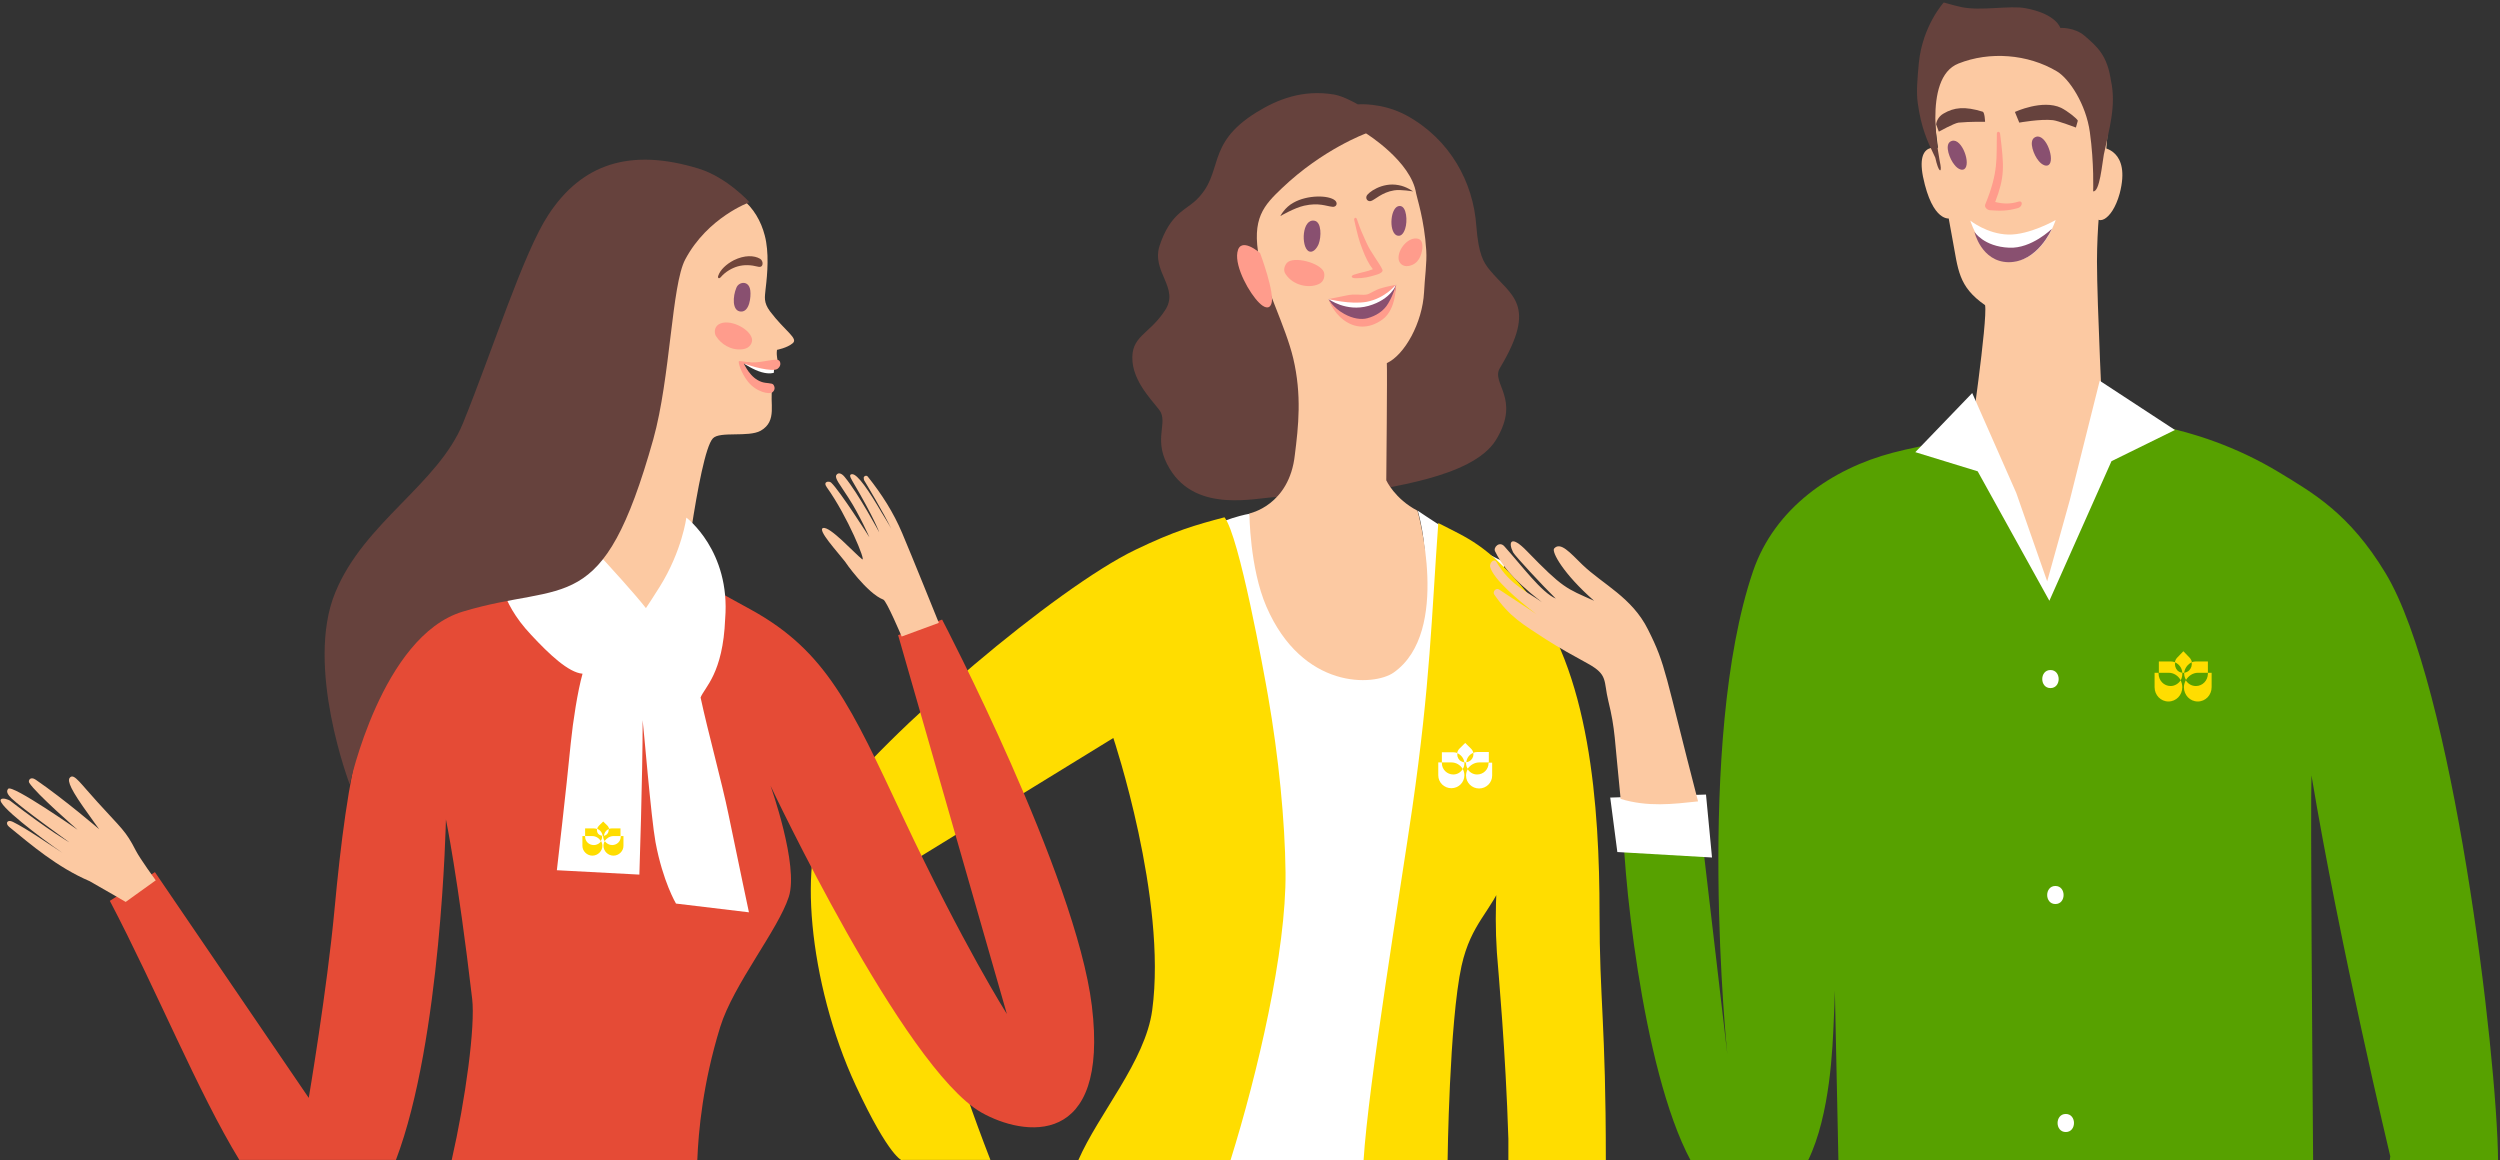 <?xml version="1.0" encoding="utf-8"?>
<svg width="810px" height="376px" viewBox="0 0 810 376" version="1.1" xmlns:xlink="http://www.w3.org/1999/xlink" xmlns="http://www.w3.org/2000/svg">
  <rect x="0" y="0" width="810" height="376" fill="#333333" stroke="none"/>
  <desc>Created with Lunacy</desc>
  <g id="Illustration-Equipe">
    <g id="Group" transform="translate(262 30)">
      <path d="M0 210.35C0 210.35 23.949 158.716 28.295 130.149C36.012 79.048 36.012 16.945 29.537 8.517C40.89 2.218 49.139 0.976 49.139 0.976C49.139 0.976 58.985 55.271 87.191 46.843C115.308 38.504 103.6 0 103.6 0C103.6 0 120.719 11.711 131.629 16.59C129.589 48.351 125.42 71.063 117.082 101.405C110.252 126.334 106.882 210.528 106.882 210.528L0 210.35Z" transform="translate(93.754 135.472)" id="Path" fill="#FFFFFF" stroke="none" />
      <path d="M12.12 121.729C20.901 136.278 40.149 131.044 46.713 130.867C53.631 130.601 69.774 130.867 73.677 129.713C80.507 127.673 110.132 125.011 117.849 112.325C126.009 98.928 116.075 94.049 119.091 89.081C131.509 68.409 122.639 65.659 115.809 57.319C113.769 54.835 112.172 52.263 111.463 43.125C110.487 28.841 102.948 15.001 88.933 7.283C80.95 2.935 73.056 3.645 73.056 3.645C73.056 3.645 68.532 0.984 65.339 0.451C55.139 -1.234 46.979 2.048 40.238 6.218C23.296 16.687 29.949 25.825 20.635 34.696C17.176 37.979 12.298 39.044 8.838 49.424C6.089 57.941 15.402 63.086 10.612 70.361C5.379 78.434 -0.652 78.612 0.057 87.04C0.767 94.847 8.217 101.235 9.282 103.542C11.145 107.711 6.71 112.857 12.12 121.729Z" transform="translate(104.873 0.17)" id="Path" fill="#66423D" stroke="none" />
      <path d="M14.192 72.837C11.797 62.724 4.79 49.061 3.193 40.633C0.621 27.503 4.701 23.333 10.555 17.744C23.86 5.057 37.786 0 37.786 0C37.786 0 52.421 9.049 54.017 19.429C54.195 20.671 56.678 27.857 57.299 37.883C57.565 41.875 56.767 47.198 56.59 51.456C56.057 61.393 50.292 71.773 44.527 74.434C44.704 76.83 44.349 112.406 44.349 112.406C44.349 112.406 47.099 118.438 54.461 122.253C54.461 122.253 65.548 161.467 46.744 174.686C40.447 179.122 17.207 180.364 5.499 153.305C0.089 140.795 0 123.141 0 123.141C0 123.141 12.95 120.568 14.724 104.155C15.877 95.017 17.03 84.814 14.192 72.837Z" transform="translate(142.805 13.219)" id="Path" fill="#FCC9A2" stroke="none" />
      <path d="M17.74 1.284C18.715 2.171 18.183 3.502 16.853 3.324C14.901 3.147 12.507 1.905 7.717 2.969C4.524 3.679 0 6.341 0 6.341C0 6.341 1.419 3.502 4.258 1.993C8.781 -0.579 15.7 -0.491 17.74 1.284Z" transform="translate(152.828 33.671)" id="Path" fill="#66423D" stroke="none" />
      <path d="M0.092 3.746C-0.263 4.633 0.447 5.609 1.511 5.343C2.753 4.988 5.059 2.504 9.051 1.883C11.18 1.528 15.171 2.237 15.171 2.237C15.171 2.237 13.042 0.641 10.47 0.197C5.059 -0.868 0.447 2.681 0.092 3.746Z" transform="translate(180.676 29.79)" id="Path" fill="#66423D" stroke="none" />
      <path d="M13.305 3.904C6.83 5.767 0 4.613 0 4.613C0 4.613 3.637 10.557 12.684 9.404C21.022 8.251 21.82 0 21.82 0C21.82 0 19.78 2.041 13.305 3.904Z" transform="translate(168.439 62.28)" id="Path" fill="#FFFFFF" stroke="none" />
      <path d="M3.514 0.049C-0.566 -0.749 -0.921 8.389 1.562 9.897C2.804 10.607 4.135 9.276 4.844 7.59C5.731 5.284 5.82 0.493 3.514 0.049Z" transform="translate(160.401 41.471)" id="Path" fill="#895070" stroke="none" />
      <path d="M2.675 0C-0.341 0 -0.962 8.162 1.611 9.493C2.941 10.114 3.917 9.049 4.449 7.364C5.247 5.057 4.981 0 2.675 0Z" transform="translate(188.825 36.729)" id="Path" fill="#895070" stroke="none" />
      <path d="M0.734 18.441C3.395 17.554 4.725 17.554 6.854 16.667C5.524 14.981 4.459 12.852 3.395 10.013C2.331 7.262 1.976 5.843 0.823 0.786C0.645 -0.012 1.444 -0.367 1.71 0.52C2.863 3.98 3.572 5.399 4.725 7.972C6.145 11.255 8.983 14.626 9.959 16.844C10.225 17.465 9.249 18.086 8.362 18.352C5.524 19.239 4.016 19.594 1.355 19.594C-0.33 19.594 -0.33 18.796 0.734 18.441Z" transform="translate(175.954 40.557)" id="Path" fill="#FF9C8C" stroke="none" />
      <path d="M0.875 0.956C2.915 -1.351 11.608 0.867 12.85 3.884C13.204 4.86 13.116 7.078 11.076 7.876C7.705 9.296 2.827 8.142 0.521 4.682C-0.544 3.263 0.255 1.666 0.875 0.956Z" transform="translate(154.081 54.226)" id="Path" fill="#FF9C8C" stroke="none" />
      <path d="M6.41 0.119C3.306 -0.768 -0.331 3.49 0.024 6.684C0.113 7.749 1.177 9.346 3.395 8.902C6.499 8.281 7.475 5.442 7.741 3.135C7.741 2.248 7.83 0.563 6.41 0.119Z" transform="translate(191.121 47.256)" id="Path" fill="#FF9C8C" stroke="none" />
      <path d="M0 4.702L0 4.702C0 4.702 5.677 8.961 12.95 6.92C20.401 4.791 21.909 0 21.909 0C21.909 0 21.554 9.848 13.216 12.243C4.08 14.816 0 4.702 0 4.702Z" transform="translate(168.439 62.191)" id="Path" fill="#895070" stroke="none" />
      <path d="M0 4.613C0 4.613 7.096 6.476 12.418 5.501C18.361 4.347 21.82 0 21.82 0C21.82 0 18.982 0.532 17.474 0.976C14.724 1.686 13.393 3.105 12.063 3.194C10.378 3.371 8.426 2.839 5.765 3.46C2.395 4.17 0 4.613 0 4.613Z" transform="translate(168.439 62.28)" id="Path" fill="#FF9C8C" stroke="none" />
      <path d="M0 4.702C0 4.702 1.242 7.364 5.056 9.493C7.894 11.09 10.644 11.445 12.595 10.912C15.256 10.203 17.828 8.694 19.336 6.122C21.288 2.839 21.82 0 21.82 0C21.82 0 22.086 7.896 17.562 11.267C12.95 14.639 8.426 14.106 4.967 11.533C1.33 8.872 0 4.702 0 4.702Z" transform="translate(168.439 62.191)" id="Path" fill="#FF9C8C" stroke="none" />
      <path d="M29.635 208.398C29.635 208.398 25.555 207.689 14.556 184.09C-0.878 150.821 -4.425 108.679 5.775 94.751C24.224 69.644 79.838 22.712 105.117 10.557C117.801 4.436 124.631 2.484 134.033 0C138.823 6.033 146.806 50.214 148.136 57.844C151.595 77.628 153.635 98.477 153.813 115.067C154.079 140.441 144.766 180.186 135.984 208.31L86.668 208.31C93.232 193.228 108.399 176.194 110.617 159.692C115.495 123.673 98.021 71.507 98.021 71.507L30.877 112.761C30.877 112.761 35.578 149.933 58.196 208.221L29.635 208.221L29.635 208.398Z" transform="translate(0.7 137.602)" id="Path" fill="#FFDD00" stroke="none" />
      <path d="M0.09 2.4C0.977 -3.101 7.452 2.577 7.452 2.577C7.452 2.577 12.419 15.796 11.088 19.078C10.379 20.942 8.694 20.232 7.186 18.724C3.993 15.618 -0.708 7.19 0.09 2.4Z" transform="translate(138.812 49.412)" id="Path" fill="#FF9C8C" stroke="none" />
      <path d="M15.788 92.355C21.642 51.723 21.997 30.608 24.215 0C33.794 4.968 39.737 6.831 52.51 22.002C73.442 47.02 76.458 92.355 76.458 126.512C76.458 154.813 78.498 161.999 78.498 206.447L46.922 206.535L46.922 199.527C46.035 171.226 43.728 146.03 43.196 139.11C41.245 109.744 47.986 82.596 47.986 82.596C47.986 82.596 49.228 105.397 45.414 115.422C41.422 125.891 34.859 129.528 31.754 143.457C27.763 161.644 27.23 206.535 27.23 206.535L0 206.535C1.508 182.138 12.24 116.842 15.788 92.355Z" transform="translate(179.792 139.465)" id="Path" fill="#FFDD00" stroke="none" />
    </g>
    <g id="Group" transform="translate(482 0)">
      <path d="M53.029 71.843C53.118 49.762 56.841 37.968 56.486 25.198C55.511 -8.412 11.187 -2.381 4.449 8.97C-1.49 19.079 -0.072 19.079 0.815 29.454C0.992 31.228 3.297 49.319 6.134 64.217C8.084 74.592 7.995 79.913 16.772 86.032C17.658 90.909 11.807 130.815 11.807 130.815L42.214 208.498L54.979 125.317C54.979 125.405 53.029 85.5 53.029 71.843Z" transform="translate(144.392 12.846)" id="Path" fill="#FCC9A2" stroke="none" />
      <path d="M60.036 240.055C67.305 225.157 68.015 202.898 68.369 194.651C68.547 191.37 68.635 188.177 68.724 184.985L69.876 240.055L223.682 240.055C223.416 204.849 222.795 126.989 223.15 115.283C232.192 169.732 248.681 238.725 248.681 238.725C248.681 238.725 248.592 239.168 248.503 240.055L283.608 240.055C283.254 205.115 268.981 85.753 247.085 49.66C235.383 30.328 223.593 23.766 212.689 17.115C184.233 -0.089 156.929 4.6523e-06 156.929 4.6523e-06L137.781 55.336L113.669 5.675C113.669 5.675 97.889 7.981 87.517 10.73C67.837 15.874 49.221 28.643 42.218 49.128C23.424 104.287 33.885 205.647 33.885 205.647L24.488 125.215C24.488 125.215 6.759 126.9 0.021 126.279C-0.422 143.217 6.049 210.347 22.006 240.055L60.036 240.055L60.036 240.055Z" transform="translate(43.771 135.945)" id="Path" fill="#57A100" stroke="none" />
      <path d="M7.076 0.615C7.076 0.615 7.254 6.379 8.761 14.715C9.115 16.488 9.204 22.962 9.204 22.962C9.204 22.962 3.53 24.469 0.428 9.394C-2.054 -3.465 7.076 0.615 7.076 0.615Z" transform="translate(140.612 47.804)" id="Path" fill="#FCC9A2" stroke="none" />
      <path d="M0 2.32L1.418 5.778C1.418 5.778 8.244 4.537 12.322 4.98C13.918 5.157 19.769 7.374 19.769 7.374L20.389 5.157C20.212 4.537 17.109 2.054 14.982 0.99C8.954 -1.848 0 2.32 0 2.32Z" transform="translate(170.826 33.95)" id="Path" fill="#66423D" stroke="none" />
      <path d="M15.07 1.143C15.78 1.32 15.868 4.424 15.868 4.424C15.868 4.424 10.904 4.335 7.269 4.69C5.851 4.867 0.886 7.616 0.886 7.616L0 5.222C0.089 4.601 0.532 2.828 2.394 1.764C5.851 -0.276 9.308 -0.631 15.07 1.143Z" transform="translate(145.295 35.038)" id="Path" fill="#66423D" stroke="none" />
      <path d="M2.681 0C2.681 0 2.149 6.74 1.085 14.809C0.819 16.672 -0.156 18.445 0.021 20.574C0.287 25.806 5.784 24.209 8.354 14.898C12.078 0.709 2.681 0 2.681 0Z" transform="translate(196.424 47.798)" id="Path" fill="#FCC9A2" stroke="none" />
      <path d="M12.322 4.7C19.148 4.877 27.658 0 27.658 0C27.658 0 23.492 13.391 12.765 13.479C4.166 13.568 0 0.177 0 0.177C0 0.177 5.408 4.523 12.322 4.7Z" transform="translate(156.376 71.298)" id="Path" fill="#FFFFFF" stroke="none" />
      <path d="M0.817 0.368C4.097 -1.849 7.377 6.576 5.782 8.881C4.984 10.034 3.3 9.236 2.236 7.906C0.64 6.044 -1.044 1.61 0.817 0.368Z" transform="translate(176.303 44.238)" id="Path" fill="#895070" stroke="none" />
      <path d="M0.761 0.368C4.041 -1.849 7.409 6.576 5.725 8.881C4.927 10.034 3.243 9.236 2.179 7.817C0.672 6.044 -1.012 1.61 0.761 0.368Z" transform="translate(149.056 45.568)" id="Path" fill="#895070" stroke="none" />
      <path d="M10.742 22.657C8.171 23.456 5.778 23.367 3.296 22.746C6.398 14.588 6.221 11.395 4.891 0.665C4.803 -0.222 3.828 -0.222 3.828 0.665C3.65 8.469 4.448 12.903 0.104 23.456C-0.339 24.431 0.725 25.318 1.523 25.407C4.98 25.673 7.285 25.673 10.742 24.697C12.249 24.165 12.338 22.125 10.742 22.657Z" transform="translate(161.148 42.699)" id="Path" fill="#FF9C8C" stroke="none" />
      <path d="M9.248 0.139C5.88 -0.659 0.472 2.09 0.029 5.371C-0.149 6.436 0.472 8.475 2.511 8.83C5.88 9.362 9.16 6.879 10.401 2.888C10.755 2.002 10.135 0.405 9.248 0.139Z" transform="translate(179.485 56.349)" id="Path" fill="#FCC9A2" stroke="none" />
      <path d="M0.754 0.466C3.324 -1.219 7.579 1.973 7.934 5.166C8.023 6.23 7.491 8.092 5.452 8.181C2.526 8.358 1.019 5.875 0.31 3.747C0.044 2.86 -0.399 1.264 0.754 0.466Z" transform="translate(148.797 56.466)" id="Path" fill="#FCC9A2" stroke="none" />
      <path d="M62.829 25.274C61.588 17.026 58.397 14.366 54.319 10.819C51.039 7.981 46.429 8.247 46.429 8.247C46.429 8.247 45.188 3.725 35.171 1.862C29.94 0.887 20.721 2.838 14.427 1.508C11.945 0.975 8.665 0 8.665 0C8.665 0 1.839 7.449 0.598 19.509C0.154 24.387 -0.289 28.998 0.243 32.634C1.396 40.792 3.346 44.96 5.917 50.281C6.98 55.158 8.044 55.336 7.601 52.675C7.424 51.434 1.396 24.476 13.452 19.776C23.469 15.785 35.88 16.672 45.365 22.347C49.354 24.741 54.762 32.989 56.003 42.034C57.422 52.232 57.067 61.189 57.067 61.189C59.194 61.543 59.992 52.143 60.524 49.306C62.297 40.881 64.602 33.343 62.829 25.274Z" transform="translate(139.113 0.798)" id="Path" fill="#66423D" stroke="none" />
      <path d="M25.088 0C25.088 0 18.528 6.474 11.258 6.119C3.014 5.764 0 0.975 0 0.975C0 0.975 2.216 10.642 10.992 10.819C20.478 10.908 25.088 0 25.088 0Z" transform="translate(157.706 74.136)" id="Path" fill="#895070" stroke="none" />
      <path d="M59.749 0L50.087 38.575L42.729 65.002L32.711 36.358L18.439 3.991L0 23.145L20.212 29.353L43.438 71.298L63.561 26.072L84.128 15.962L59.749 0Z" transform="translate(138.558 123.353)" id="Path" fill="#FFFFFF" stroke="none" />
      <path d="M2.659 0C6.205 0 6.205 5.853 2.659 5.853C-0.886 5.853 -0.886 0 2.659 0Z" transform="translate(179.691 217.087)" id="Path" fill="#FFFFFF" stroke="none" />
      <path d="M2.659 0C6.205 0 6.205 5.853 2.659 5.853C-0.886 5.853 -0.886 0 2.659 0Z" transform="translate(181.286 287.055)" id="Path" fill="#FFFFFF" stroke="none" />
      <path d="M2.659 0C6.205 0 6.205 5.853 2.659 5.853C-0.886 5.853 -0.886 0 2.659 0Z" transform="translate(184.655 360.925)" id="Path" fill="#FFFFFF" stroke="none" />
      <path d="M31.027 0L0 0.975L2.305 18.623L32.977 20.396L31.027 0Z" transform="translate(39.715 257.436)" id="Path" fill="#FFFFFF" stroke="none" />
      <path d="M2.068 6.668C6.501 14.294 12.884 16.777 16.784 19.704C6.324 11.545 3.576 7.111 1.625 3.209C1.005 1.968 3.044 -0.16 4.639 1.613C10.313 7.909 16.695 16.6 21.305 18.551C17.05 14.383 8.097 4.717 7.476 3.564C5.792 0.194 6.767 -2.2 11.909 3.121C23.699 15.27 24.585 15.181 33.716 19.26C23.699 10.481 19.887 3.387 20.773 2.323C22.812 0.017 25.915 3.653 29.904 7.555C36.553 13.94 46.038 18.196 51.18 28.572C57.119 40.366 56.499 42.317 67.403 84.262C59.158 85.149 51.18 86.124 42.315 83.464C40.276 63.6 40.631 61.117 38.326 51.717C36.73 45.155 38.326 43.292 31.766 39.657C27.067 37.085 22.546 34.602 18.114 31.764C10.667 26.887 6.412 24.581 1.359 17.221C0.739 16.334 1.98 14.915 2.955 15.624C3.398 15.979 14.657 23.251 15.011 23.606C8.894 18.906 1.093 12.255 0.03 8.264C-0.236 6.934 1.359 5.426 2.068 6.668Z" transform="translate(0.768 175.391)" id="Path" fill="#FCC9A2" stroke="none" />
    </g>
    <g id="Group" transform="translate(0 51)">
      <path d="M318.172 144.853C313.037 102.612 269.658 19.724 269.658 19.724L255.405 24.771L290.64 147.51C290.64 147.51 276.564 125.371 256.91 83.573C240.09 47.796 232.211 29.996 207.777 16.536C199.278 11.842 183.431 3.164 183.431 3.164C183.431 3.164 168.824 -3.389 145.807 2.367C129.695 6.352 109.421 16.89 99.506 24.329C82.686 36.992 76.931 69.138 72.771 113.859C70.38 139.54 64.449 174.697 64.449 174.697L14.607 101.549L0 110.848C15.227 139.894 28.595 172.925 41.963 194.799L92.689 194.799C107.474 155.923 108.89 84.458 108.89 84.458C108.89 84.458 112.697 102.612 117.389 142.551C118.451 151.406 115.264 175.051 110.749 194.887L190.337 194.887C190.691 185.589 192.107 170.003 197.773 151.672C202.022 137.946 216.541 120.235 219.994 109.519C223.269 99.335 214.062 73.566 214.062 73.566C214.062 73.566 257.087 164.867 282.318 179.39C296.04 187.183 323.838 191.345 318.172 144.853Z" transform="translate(35.589 130.024)" id="Path" fill="#E54B36" stroke="none" />
      <path d="M40.544 40.647L50.282 33.651C50.282 33.651 45.236 26.743 43.82 23.998C40.544 17.534 39.128 16.825 31.514 8.412C25.937 2.302 23.989 -0.798 22.662 0.177C21.688 0.885 21.776 2.656 26.645 9.652C29.301 13.46 31.957 17.091 31.957 17.091C31.957 17.091 20.714 7.438 11.418 1.062C9.648 -0.178 8.851 1.328 9.294 2.036C11.507 5.578 24.963 17.268 24.963 17.268C24.963 17.268 3.805 2.479 2.477 3.984C1.68 4.87 2.388 5.933 3.539 7.084C6.638 10.095 22.307 21.341 22.307 21.341C22.307 21.341 16.022 17.799 3.008 7.792C2.743 7.615 0.706 6.73 0.087 7.438C-1.241 9.121 13.012 19.924 20.006 24.706C15.668 21.961 8.674 17.002 3.982 14.7C2.211 13.814 1.415 15.143 2.743 16.294C9.913 22.138 18.324 29.4 28.859 33.916C35.41 37.636 40.544 40.647 40.544 40.647Z" transform="translate(0.179 200.58)" id="Path" fill="#FCC9A2" stroke="none" />
      <path d="M0.331 17.711C2.544 17.002 10.512 25.858 12.991 27.806C14.496 29.046 8.299 13.903 1.571 4.516C0.154 2.568 2.367 2.39 2.987 3.01C5.82 5.667 15.381 20.722 15.381 20.722C15.381 20.722 12.194 13.46 8.564 7.881C5.731 3.453 4.049 1.593 4.669 0.531C5.289 -0.443 6.44 -0.001 7.414 1.239C11.751 6.464 18.568 19.128 18.568 19.128C18.568 19.128 16.975 14.523 9.804 2.39C8.918 0.885 8.918 0.354 9.715 0.265C11.486 0.088 15.293 5.756 19.365 12.752C20.427 14.523 21.578 16.294 22.463 17.976C20.25 13.194 13.699 2.302 13.699 2.302C13.611 2.125 13.522 1.948 13.611 1.859C13.168 1.062 14.319 0.354 14.85 1.062C19.365 6.73 23.172 12.663 26.005 19.393C29.015 26.478 37.867 48.44 37.867 48.44L25.828 52.867C25.828 52.867 20.958 41.355 19.896 40.912C14.584 38.876 7.414 28.603 7.414 28.515C4.935 25.326 -1.528 18.331 0.331 17.711Z" transform="translate(266.317 102.371)" id="Path" fill="#FCC9A2" stroke="none" />
      <path d="M9.915 0.62L0 0C0 0 3.187 2.125 5.843 2.834C8.41 3.542 9.738 3.011 9.738 3.011L9.915 0.62Z" transform="translate(240.975 66.771)" id="Path" fill="#FFFFFF" stroke="none" />
      <path d="M0 129.436C0 129.436 23.549 77.453 19.919 66.561C14.342 49.736 6.286 36.718 8.233 27.596C12.217 8.823 29.834 1.03 46.566 0.056C59.845 -0.741 67.282 7.14 69.672 16.439C71.088 21.84 70.557 28.659 69.938 33.707C69.672 36.452 69.229 38.046 71.354 40.968C76.223 47.433 80.65 49.736 78.702 51.33C76.931 52.835 73.656 53.455 73.656 53.455C73.656 53.455 73.213 54.517 74.099 58.237C74.187 58.502 62.236 57.351 62.147 57.617C62.147 58.237 67.016 64.259 67.724 64.524C70.557 65.587 72.239 65.41 72.151 65.675C71.088 70.546 73.921 76.479 68.344 79.667C64.36 81.881 55.065 79.756 52.852 82.147C48.16 87.106 42.317 137.937 42.317 137.937C42.317 137.937 50.373 158.482 42.671 161.227C20.539 169.02 0 129.436 0 129.436Z" transform="translate(178.12 8.889)" id="Path" fill="#FCC9A2" stroke="none" />
      <path d="M5.354 2.47C5.619 4.595 5.088 9.377 2.344 9.289C-0.666 9.2 -0.312 4.241 0.839 1.584C1.547 -0.364 4.911 -0.984 5.354 2.47Z" transform="translate(237.746 40.657)" id="Path" fill="#895070" stroke="none" />
      <path d="M5.16 1.288C8.612 -0.394 11.711 -0.306 13.659 0.845C14.809 1.554 14.809 3.856 13.039 3.414C10.649 2.794 8.435 2.705 6.311 3.325C4.54 3.856 2.415 5.008 0.91 6.779C0.291 7.487 -0.24 7.044 0.114 6.247C0.733 4.476 2.592 2.617 5.16 1.288Z" transform="translate(232.628 32.009)" id="Path" fill="#70453A" stroke="none" />
      <path d="M0.046 0.518C0.046 0.252 3.056 0.872 3.852 0.872C8.19 1.049 12.351 -0.811 13.236 0.429C13.591 0.96 13.768 2.112 12.528 2.997C10.846 4.06 3.941 2.112 1.639 1.226C1.905 1.58 3.675 6.008 7.571 7.248C8.987 7.691 10.758 7.513 11.2 8.045C11.82 8.842 11.82 9.904 10.846 10.613C9.961 11.233 5.8 10.613 2.967 7.071C0.665 4.148 -0.22 0.695 0.046 0.518Z" transform="translate(239.336 65.545)" id="Path" fill="#FF9C8C" stroke="none" />
      <path d="M1.229 0.629C4.505 -1.408 11.233 1.869 12.03 5.234C12.295 6.296 11.587 8.422 8.931 8.687C5.036 9.13 1.937 6.828 0.521 4.614C-0.187 3.817 -0.365 1.603 1.229 0.629Z" transform="translate(231.601 53.479)" id="Path" fill="#FF9C8C" stroke="none" />
      <path d="M0.01 19.925L18.424 0C18.424 0 39.67 22.139 47.284 31.792C47.284 31.792 50.294 27.275 51.799 24.796C58.97 13.283 60.386 2.48 60.386 2.48C60.386 2.48 74.728 13.195 72.957 35.245C72.249 53.045 66.317 57.384 64.99 60.749C67.38 71.907 71.895 88.202 74.019 98.563C77.295 114.503 80.659 130.354 80.659 130.354L57.022 127.52C57.022 127.52 52.773 120.436 50.382 107.595C48.966 99.891 46.487 69.871 46.221 68.1C46.221 86.253 45.159 118.134 45.159 118.134L18.424 116.717C18.424 116.717 21.433 90.947 22.938 75.45C23.647 68.454 25.152 58.712 26.745 53.045C22.23 52.691 15.945 46.758 10.102 40.47C-0.699 29.046 0.01 19.925 0.01 19.925Z" transform="translate(161.998 114.237)" id="Path" fill="#FFFFFF" stroke="none" />
      <path d="M3.45 140.246C12.746 117.488 36.826 105.178 44.882 85.253C54.443 61.697 64.447 30.083 72.503 17.862C83.303 1.391 98.884 -3.922 121.194 2.896C130.4 5.73 137.66 13.789 137.66 13.789C137.66 13.789 124.115 18.659 116.856 32.297C112.429 40.533 112.075 70.553 106.498 90.567C90.031 149.191 78.434 136.261 44.705 146.445C18.5 154.415 8.142 202.413 8.142 202.413C8.142 202.413 -6.465 164.157 3.45 140.246Z" transform="translate(105.174 0.734)" id="Path" fill="#66423D" stroke="none" />
    </g>
    <g id="Group" transform="translate(698 211)">
      <path d="M5.182 4.295C3.023 4.295 1.295 2.505 1.295 0.268L1.295 0L0 0L0 4.653C0 7.247 1.986 9.305 4.491 9.305C6.995 9.305 8.982 7.247 8.982 4.653C8.982 3.847 8.723 3.042 8.464 2.416C7.773 3.489 6.564 4.295 5.182 4.295Z" transform="translate(0.086 6.979)" id="Path" fill="#FFDD00" stroke="none" />
      <path d="M7.773 0L7.773 0.268C7.773 2.505 6.045 4.295 3.886 4.295C2.505 4.295 1.295 3.579 0.605 2.416C0.259 3.132 0 3.847 0 4.653C0 7.247 1.986 9.305 4.491 9.305C6.995 9.305 8.982 7.247 8.982 4.653L8.982 0L7.773 0Z" transform="translate(9.586 6.979)" id="Path" fill="#FFDD00" stroke="none" />
      <path d="M5.527 3.579C5.441 3.042 5.182 2.505 4.75 2.058L2.764 0L0.777 2.058C0.345 2.505 0.086 3.042 0 3.579C1.295 4.116 2.332 5.368 2.418 6.979C2.677 6.979 2.85 6.979 3.023 6.979C3.195 5.458 4.232 4.116 5.527 3.579Z" transform="translate(6.65 0)" id="Path" fill="#FFDD00" stroke="none" />
      <path d="M4.491 3.668L7.686 3.668L7.686 0L3.8 0C3.282 0 2.85 0.089 2.418 0.268C2.591 1.163 2.332 2.147 1.641 2.863C1.209 3.311 0.605 3.579 0 3.668C0 3.758 0 3.847 0 3.937C0 4.653 0.259 5.458 0.605 5.995C1.382 4.653 2.85 3.668 4.491 3.668Z" transform="translate(9.673 3.311)" id="Path" fill="#FFDD00" stroke="none" />
      <path d="M5.268 0.268C4.836 0.089 4.318 0 3.886 0L0 0L0 3.668L3.195 3.668C4.836 3.668 6.305 4.653 7.082 6.084C7.427 5.458 7.6 4.742 7.6 4.026C7.6 3.937 7.6 3.847 7.6 3.668C6.995 3.579 6.391 3.311 5.959 2.863C5.355 2.147 5.095 1.163 5.268 0.268Z" transform="translate(1.468 3.311)" id="Path" fill="#FFDD00" stroke="none" />
    </g>
    <g id="Group" transform="translate(466 240)">
      <path d="M4.86 3.911C2.88 3.911 1.17 2.311 1.17 0.267L1.17 0L0 0L0 4.178C0 6.489 1.89 8.356 4.23 8.356C6.57 8.356 8.46 6.489 8.46 4.178C8.46 3.467 8.28 2.756 7.92 2.133C7.29 3.2 6.21 3.911 4.86 3.911Z" transform="translate(0 7.022)" id="Path" fill="#FFFFFF" stroke="none" />
      <path d="M7.29 0L7.29 0.267C7.29 2.222 5.67 3.911 3.6 3.911C2.25 3.911 1.17 3.2 0.54 2.222C0.18 2.844 0 3.556 0 4.267C0 6.578 1.89 8.444 4.23 8.444C6.57 8.444 8.46 6.578 8.46 4.267L8.46 0.089L7.29 0.089L7.29 0Z" transform="translate(9 7.022)" id="Path" fill="#FFFFFF" stroke="none" />
      <path d="M5.22 3.2C5.13 2.667 4.86 2.222 4.5 1.867L2.61 0L0.72 1.867C0.36 2.222 0.09 2.756 0 3.289C1.26 3.822 2.16 4.978 2.34 6.311C2.52 6.311 2.7 6.311 2.97 6.311C3.06 4.889 3.96 3.733 5.22 3.2Z" transform="translate(6.12 0.711)" id="Path" fill="#FFFFFF" stroke="none" />
      <path d="M4.32 3.378L7.38 3.378L7.38 0L3.69 0C3.24 0 2.79 0.089 2.34 0.267C2.52 1.067 2.25 1.956 1.62 2.578C1.17 3.022 0.63 3.289 0 3.289C0 3.378 0 3.467 0 3.556C0 4.267 0.18 4.889 0.54 5.422C1.35 4.267 2.7 3.378 4.32 3.378Z" transform="translate(9 3.644)" id="Path" fill="#FFFFFF" stroke="none" />
      <path d="M5.04 0.267C4.59 0.089 4.14 0 3.69 0L0 0L0 3.289L3.06 3.289C4.68 3.289 6.03 4.178 6.75 5.422C7.11 4.889 7.29 4.267 7.29 3.556C7.29 3.467 7.29 3.378 7.29 3.289C6.75 3.2 6.21 2.933 5.76 2.578C5.13 1.956 4.86 1.067 5.04 0.267Z" transform="translate(1.17 3.733)" id="Path" fill="#FFFFFF" stroke="none" />
    </g>
    <g id="Group" transform="translate(188 266)">
      <path d="M3.675 2.914C2.1 2.914 0.875 1.714 0.875 0.171L0.875 0L0 0L0 3.171C0 4.886 1.488 6.343 3.237 6.343C4.987 6.343 6.475 4.886 6.475 3.171C6.475 2.571 6.3 2.057 6.037 1.629C5.6 2.4 4.725 2.914 3.675 2.914Z" transform="translate(0.7 4.886)" id="Path" fill="#FFDD00" stroke="none" />
      <path d="M5.6 0L5.6 0.171C5.6 1.714 4.375 2.914 2.8 2.914C1.837 2.914 0.963 2.4 0.438 1.629C0.175 2.057 0 2.571 0 3.171C0 4.886 1.488 6.343 3.237 6.343C4.987 6.343 6.475 4.886 6.475 3.171L6.475 0L5.6 0Z" transform="translate(7.525 4.886)" id="Path" fill="#FFDD00" stroke="none" />
      <path d="M3.85 2.4C3.763 2.057 3.587 1.629 3.325 1.371L1.925 0L0.525 1.371C0.263 1.629 0 2.057 0 2.4C0.963 2.743 1.663 3.686 1.75 4.714C1.925 4.714 2.013 4.714 2.188 4.714C2.188 3.686 2.888 2.743 3.85 2.4Z" transform="translate(5.513 0.171)" id="Path" fill="#FFDD00" stroke="none" />
      <path d="M3.325 2.486L5.6 2.486L5.6 0L2.8 0C2.45 0 2.1 0.086 1.75 0.171C1.837 0.771 1.663 1.457 1.225 1.886C0.875 2.229 0.438 2.4 0 2.486C0 2.571 0 2.657 0 2.657C0 3.171 0.175 3.686 0.438 4.114C1.137 3.171 2.188 2.486 3.325 2.486Z" transform="translate(7.438 2.4)" id="Path" fill="#FFDD00" stroke="none" />
      <path d="M3.85 0.171C3.5 0.086 3.15 0 2.8 0L0 0L0 2.486L2.275 2.486C3.5 2.486 4.55 3.171 5.075 4.114C5.338 3.686 5.513 3.257 5.513 2.657C5.513 2.571 5.513 2.486 5.513 2.4C5.075 2.314 4.638 2.143 4.287 1.8C3.938 1.457 3.763 0.771 3.85 0.171Z" transform="translate(1.575 2.4)" id="Path" fill="#FFDD00" stroke="none" />
    </g>
  </g>
</svg>